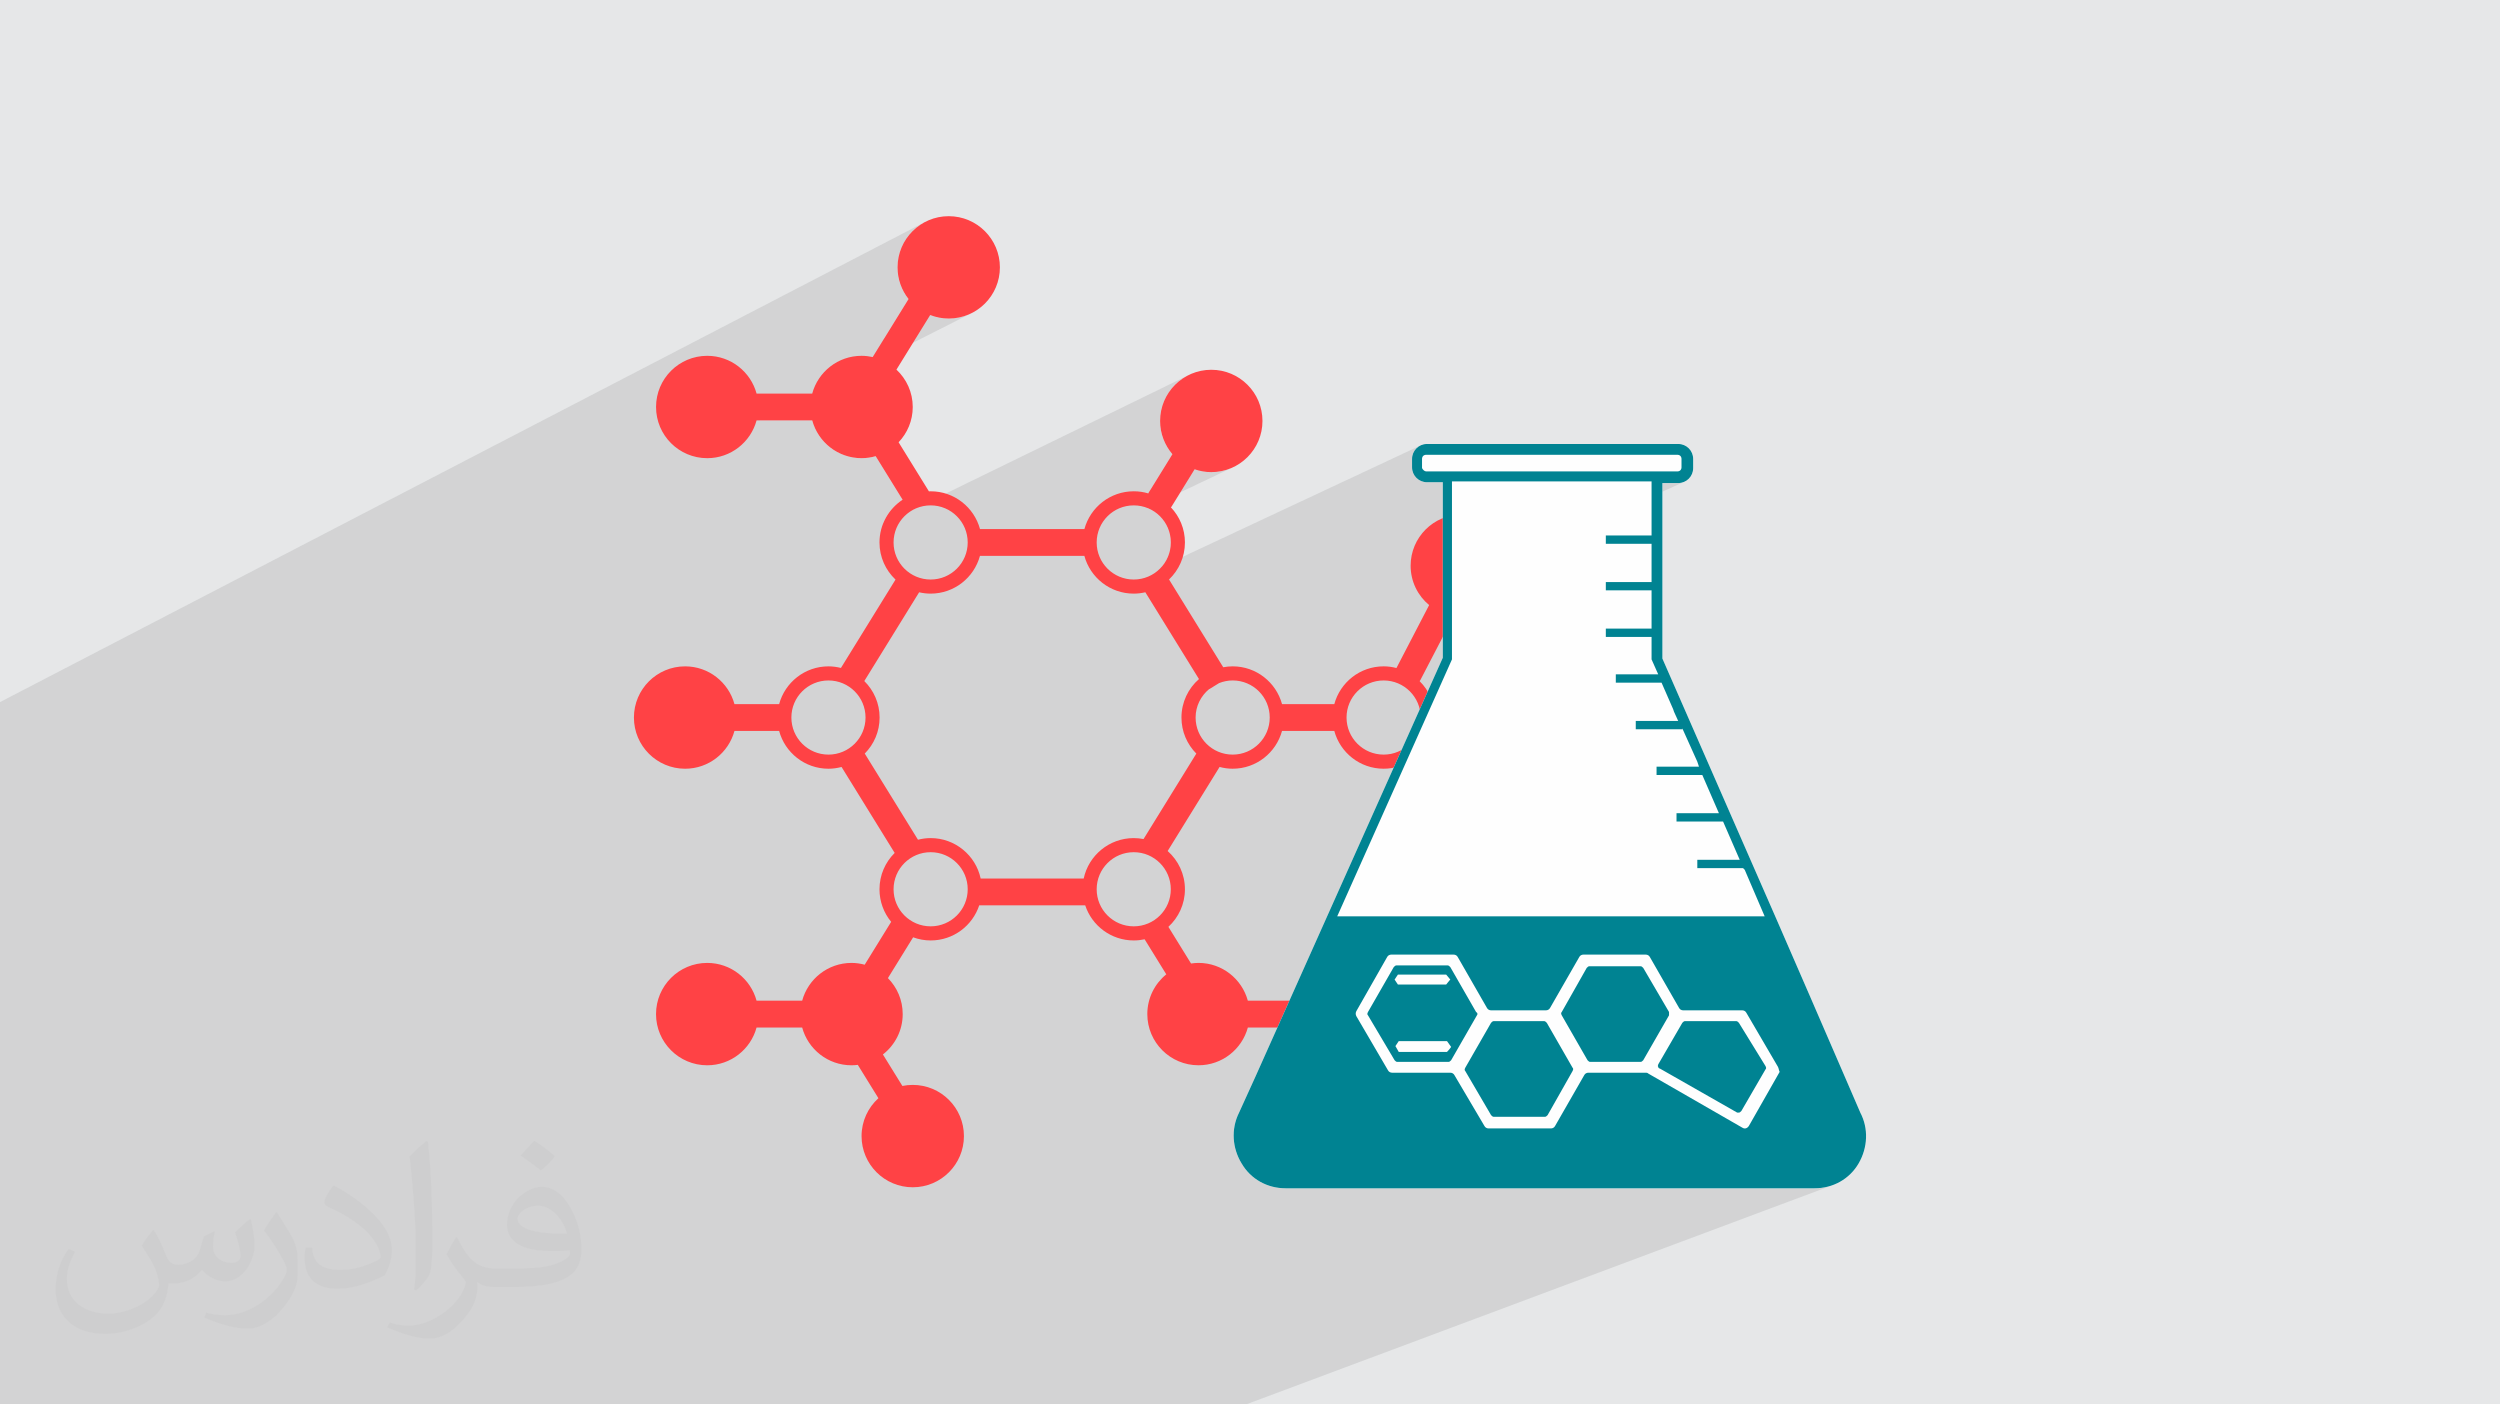 <?xml version="1.0" encoding="UTF-8"?>
<!DOCTYPE svg PUBLIC "-//W3C//DTD SVG 1.1//EN" "http://www.w3.org/Graphics/SVG/1.1/DTD/svg11.dtd">
<!-- Creator: CorelDRAW 2020 (64-Bit) -->
<svg xmlns="http://www.w3.org/2000/svg" xml:space="preserve" width="94.192mm" height="52.917mm" version="1.1" style="shape-rendering:geometricPrecision; text-rendering:geometricPrecision; image-rendering:optimizeQuality; fill-rule:evenodd; clip-rule:evenodd" viewBox="0 0 9404.92 5283.66" xmlns:xlink="http://www.w3.org/1999/xlink" xmlns:xodm="http://www.corel.com/coreldraw/odm/2003">
 <defs>
  <style type="text/css">
   <![CDATA[
    .fil4 {fill:#FEFEFE}
    .fil5 {fill:#008392}
    .fil0 {fill:#E6E7E8}
    .fil3 {fill:#FF4245}
    .fil2 {fill:#373435;fill-opacity:0.031}
    .fil1 {fill:#2B2A29;fill-opacity:0.102}
   ]]>
  </style>
 </defs>
 <g id="Layer_x0020_1">
  <polygon class="fil0" points="-0,0 9404.92,0 9404.92,5283.66 -0,5283.66 "/>
  <path class="fil1" d="M2897.03 5283.66l-2.23 0 -6.75 0 -13.78 0 -0.88 0 -58.34 0 -3.24 0 -32.28 0 -0.02 0 -33.16 0 -4.96 0 -14.38 0 -9.49 0 -17.94 0 -0.89 0 -102.25 0 -28.3 0 -165.63 0 -0.03 0 -25.82 0 -35.7 0 -95.09 0 -2.06 0 -6.55 0 -13.87 0 -71 0 -10.98 0 -0.35 0 -9.75 0 -19.51 0 -6.25 0 -14.71 0 -1.15 0 -9.27 0 -14.09 0 -14.82 0 -0.92 0 -62.95 0 -23.28 0 -10.7 0 -0.04 0 -7.08 0 -16.46 0 -2.77 0 -9.87 0 -0.9 0 -0.56 0 -19.23 0 -87.65 0 -9.77 0 -98.68 0 -0.01 0 -112 0 -34.38 0 -8.83 0 -41.06 0 -18.55 0 -25.56 0 -10.34 0 -1.03 0 -2.13 0 -8.34 0 -11.67 0 -10.42 0 -2.05 0 -39.25 0 -29.32 0 -74.67 0 -4.82 0 -0.92 0 -38 0 -58.44 0 -9.42 0 -19.22 0 -17.4 0 -16.51 0 -52.24 0 -67.59 0 -149.18 0 -15.78 0 -117.73 0 -22.88 0 -97.13 0 -14.79 0 -0.55 0 -29.23 0 -167.19 0 -6.15 0 -68.23 0 -2.05 0 -52.12 0 -18.26 0 -3.12 0 -26.94 0 -30.82 0 -52.73 0 -111.67 0 0 -32.14 0 -12.46 0 -56.65 0 -0.51 0 -0.39 0 -2.84 0 -4.51 0 -7.78 0 -6.19 0 -34.4 0 -15.37 0 -19.56 0 -1.34 0 -2.23 0 -0.4 0 -10.53 0 -2.69 0 -8.61 0 -7.35 0 -9.55 0 -0.96 0 -9.61 0 -0.58 0 -9.76 0 -2.83 0 -8.64 0 -1.6 0 -45.46 0 -0.06 0 -7.55 0 -4.76 0 -4.46 0 -6.37 0 -3.61 0 -21.07 0 -9.92 0 -0.16 0 -4.13 0 -12.8 0 -5.46 0 -0.01 0 -5.89 0 -4.08 0 -1.5 0 -11.31 0 -10.25 0 -0.75 0 -11.28 0 -10.74 0 -8.54 0 -8.11 0 -15.04 0 -4.29 0 -1.14 0 -10.16 0 -9.22 0 -4.83 0 -7.2 0 -31.68 0 -8.47 0 -20.54 0 -2.52 0 -25.64 0 -0.01 0 -4.57 0 -12.97 0 -6.29 0 -0.27 0 -2.73 0 -0.01 0 -2.11 0 -11.58 0 -1.47 0 -29.99 0 -55.14 0 -104.99 0 -93.36 0 -10.2 0 -4.42 0 -6.43 0 -23.38 0 -5.43 0 -30.35 0 -16.8 0 -15.53 0 -2.02 0 -11.35 0 -0.36 0 -3.93 0 -4.73 0 -6.22 0 -0.02 0 -18.5 0 -11.98 0 -0.01 0 -50.95 0 -3.54 0 -10.91 0 -7.66 0 -50.22 0 -19.55 0 -1.17 0 -11.78 0 -1.6 0 -9.15 0 -44.19 0 -4.54 0 -17.83 0 -11.46 0 -0.6 0 -10.13 0 -2.97 0 -3.36 0 -2.43 0 -4.34 0 -5.42 0 -23.05 0 -11.01 0 -1.97 0 -11.66 0 -14.05 0 -17.21 0 -25.32 0 -8.13 0 -61.17 0 -34.08 0 -48.66 0 -41.23 0 -13.98 0 -1.13 0 -50.39 0 -192.34 0 -16.93 0 -212.75 0 -30.93 0 -21.11 0 -38.76 0 -0.83 0 -4.63 0 -15.33 0 -0.09 0 -43.42 0 -1.03 0 -90.3 0 -73.54 0 -52.58 0 -55.74 0 -49.56 3477.21 -1804.77 -15.88 9.65 -14.82 11.08 -13.67 12.43 -12.42 13.67 -11.07 14.83 -9.65 15.88 -8.1 16.83 -6.47 17.69 -4.74 18.45 -2.92 19.12 -1 19.69 0.18 8.4 0.54 8.3 0.88 8.19 1.23 8.09 1.56 7.98 1.89 7.85 2.2 7.72 2.52 7.58 2.82 7.45 3.12 7.29 3.39 7.13 3.68 6.98 3.94 6.8 4.22 6.62 4.47 6.44 4.72 6.25 -91.5 148.17 172.92 -87.91 8.2 2.99 8.37 2.64 8.52 2.27 8.67 1.88 8.81 1.49 8.93 1.08 9.06 0.66 9.17 0.22 19.7 -1 19.12 -2.92 18.46 -4.74 17.69 -6.47 16.83 -8.11 -802.77 406.39 197.47 0 4.77 15.09 5.94 14.52 7.06 13.91 8.12 13.22 9.13 12.5 10.06 11.7 10.96 10.86 11.8 9.95 12.58 9 13.31 7.98 13.97 6.91 14.59 5.78 15.15 4.59 15.65 3.35 16.09 2.05 16.48 0.7 6.89 -0.13 6.82 -0.38 6.75 -0.61 6.67 -0.86 6.61 -1.08 6.53 -1.3 6.45 -1.51 6.38 -1.71 101.21 163.76 -9.6 6.74 -9.15 7.3 -8.69 7.83 -8.2 8.34 -7.69 8.82 -7.14 9.28 -6.58 9.71 -6 10.12 -5.37 10.5 -4.74 10.86 -0.99 2.7 1143.73 -557.71 -15.87 9.65 -14.83 11.07 -13.68 12.42 -12.42 13.67 -11.09 14.83 -9.65 15.87 -8.12 16.83 -6.47 17.68 -4.75 18.45 -2.92 19.12 -1 19.69 0.2 8.91 0.61 8.81 1.01 8.69 1.38 8.57 1.76 8.44 2.13 8.29 2.48 8.15 2.83 7.99 3.16 7.82 3.49 7.65 3.8 7.47 4.1 7.27 4.41 7.08 4.69 6.87 4.98 6.65 5.24 6.43 -84.63 137.04 168.13 -80.22 7.42 2.41 7.57 2.13 7.7 1.83 7.82 1.52 7.93 1.21 8.02 0.88 8.12 0.53 8.19 0.18 19.7 -1 19.13 -2.92 18.46 -4.74 17.69 -6.47 -315.51 149.98 3.19 1.16 12.19 5.88 11.5 6.98 10.73 8.03 9.9 9.01 9 9.91 8.02 10.73 6.98 11.5 5.86 12.2 4.68 12.81 3.43 13.37 2.11 13.86 0.72 14.27 -0.72 14.26 -2.11 13.84 -3.43 13.36 -4.68 12.81 -5.86 12.19 -6.98 11.5 -8.02 10.73 -1.79 1.97 975.35 -456.7 0.14 -0.06 -9.57 5.16 -0.01 0 -8.31 6.85 0 0.01 -0.01 0 -6.85 8.32 -0.01 0.01 -5.15 9.57 -0.01 0 -3.26 10.59 -1.14 11.41 0 7.32 46.77 -21.85 -2.68 1.35 -2.26 1.83 -1.83 2.27 -1.35 2.68 -0.84 3.04 -0.29 3.36 0 34.42 1.31 2.34 1.58 2.26 1.79 2.12 1.98 1.9 2.12 1.6 2.23 1.23 2.31 0.8 2.34 0.28 944.86 0 3.36 -0.29 3.04 -0.84 -854.27 387.1 0 16.17 791.54 -358.33 0.01 -0.01 59.44 0 11.4 -1.13 0 -0.01 10.59 -3.27 -0.09 0.04 0.1 -0.03 -873 394.42 0 67.49 578.8 -260.42 172.08 0 -675.5 302.48 0.41 -0.06 18.46 -4.74 17.69 -6.48 -111.95 50.11 0 91.51 578.8 -257.62 172.08 0 -774.08 342.91 -54.11 121.16 656.11 -288.86 172.08 0 -869.3 380.91 -61.44 137.57 796.2 -346.41 159.56 0 -941.48 407.82 57.43 110.69 799.58 -343.31 159.56 0 -933.9 399.24 -5.74 4.65 -8 7.27 -7.58 7.7 -7.14 8.12 -6.68 8.51 -6.2 8.88 -5.39 8.75 996.27 -424.95 0 3.14 -998.47 425.81 -3.3 6.08 -4.65 9.89 -4.09 10.19 -3.51 10.47 -2.92 10.72 -2.31 10.97 -1.68 11.19 -1.02 11.39 -0.34 11.57 0.72 14.27 924.58 -391.78 159.56 0 -1070.12 451.47 0.38 1.03 8.11 16.83 9.64 15.88 11.07 14.83 12.43 13.67 13.66 12.42 14.83 11.08 15.87 9.64 4.98 2.4 894.69 -374.03 159.56 0 -932.02 387.95 15.14 0 6.76 -1.74 17.69 -6.47 -19.73 8.21 314.92 0 515.89 -212.75 159.57 0 -518.14 212.75 611.99 0 -465.18 187.84 0.17 0.02 1.18 0.4 1.17 0.62 1.18 0.8 1.18 0.95 1.17 1.06 1.18 1.13 1.17 1.17 96.99 165.82 0 1.31 0 1.53 0 1.68 0 1.75 0 1.75 0 1.68 0 1.53 0 1.31 -33.49 58.34 90.58 -35.91 1.18 -0.4 1.17 -0.14 193.98 0 1.18 0.14 1.17 0.4 1.18 0.62 1.17 0.8 1.18 0.95 1.17 1.06 1.18 1.13 1.17 1.17 100.12 162.68 1.03 2.21 0.73 1.95 0.44 1.74 0.15 1.54 -0.15 1.41 -0.44 1.29 -0.73 1.22 -1.03 1.18 -90.73 156.43 -1.17 1.17 -1.18 1.13 -1.17 1.06 -1.18 0.94 -1.17 0.8 -1.18 0.62 -53.13 20.44 63.3 36.41 3.51 1.92 3.47 1.07 3.4 0.26 3.3 -0.5 -589.29 225.65 847.79 0 12.83 -0.39 0 -0.01 12.64 -1.19 0.01 -0.01 12.43 -1.96 0 -0.01 12.19 -2.74 0.01 -0.01 11.91 -3.47 0 -0.01 11.61 -4.22 -2213.28 827.32 -0.02 0 -33.97 0 -0.03 0 -798.09 0 -19.32 0 -146.26 0 -7.2 0 -287.93 0 -29.39 0 -184.99 0 -3.26 0 -122.85 0 -6.97 0 -18.52 0 -15.84 0 -53.18 0 -36.57 0 -20.72 0 -4.59 0zm2449.39 -3609.05l0 -0.01 0 0.01zm1553.59 2781.73l0 -0.01 0 0.01zm-686.85 -2379.41l0 0zm0 197.11l0 0zm0 200.23l0 0zm725.84 1573.72l0 0zm-456.78 -957.37l0 0zm200.23 366.05l0 0zm0 0.01l0 0zm256.56 591.32l0 0z"/>
  <path class="fil2" d="M578.49 4627.69c17.95,27.21 29.6,53.36 40.96,82.43 8.45,16.91 12.93,48.09 52.57,48.09 11.61,0 28.28,-3.42 43.06,-11.61 16.63,-8.73 29.32,-21.94 35.94,-42l15.85 -53.36 38.57 -19.02 2.64 2.64c-5.27,20.09 -6.59,39.36 -6.59,54.43 0,44.63 38.57,61.56 69.22,61.56 17.95,0 34.09,-8.73 34.09,-25.11 0,-21.13 -8.98,-57.06 -20.62,-89.29 17.95,-17.95 35.94,-35.94 56.53,-50.47l3.17 1.6c8.98,38.04 14,75.56 14,100.66 0,24.57 -10.83,51.79 -19.81,69.49 -18.49,34.87 -51.25,62.62 -90.87,62.62 -30.1,0 -63.65,-15.07 -86.66,-43.06l-1.32 0c-21.66,26.96 -55.22,51.25 -108.86,51.25l-16.63 0c-2.64,35.41 -10.29,60.49 -21.94,82.95 -31.95,62.34 -126.81,106.47 -216.1,106.47 -124.17,0 -186.51,-71.59 -186.51,-166.96 0,-58.91 19.27,-113.6 48.88,-152.42l24.29 10.04c-18.49,35.41 -30.91,68.68 -30.91,101.45 0,89.29 72.66,131.83 156.4,131.83 77.68,0 173.83,-49.41 191.28,-106.72 -6.59,-62.62 -30.1,-91.93 -66.04,-148.99 10.83,-19.02 24.83,-38.04 42.28,-58.38l3.17 0 0 0 0 0 -0.02 -0.09zm1432.13 -336.04c26.15,16.39 51.79,35.66 76.87,57.85 -14,19.81 -31.45,37.79 -53.11,53.64 -25.11,-20.34 -50.19,-37.79 -75.84,-56.27 17.42,-19.55 34.62,-38.29 52.04,-55.22l0 0 0 0 0 0 0 0 0 0 0.03 0zm13.47 244.11c-42.28,0 -76.87,27.75 -76.87,48.34 0,44.13 84.53,57.85 185.72,57.31 -12.68,-51.79 -57.06,-105.68 -108.86,-105.68l0.01 0.03zm-94.86 236.19c54.96,0 103.04,-1.6 139.74,-10.83 40.96,-10.29 75.56,-30.91 75.56,-45.17 0,-3.7 0,-8.19 -1.32,-11.89 -22.98,2.11 -49.41,2.11 -72.38,2.11 -74.49,0 -131.55,-16.91 -154.02,-58.66 -5.55,-11.61 -9.51,-24.57 -9.51,-39.36 0,-40.43 17.42,-79.79 48.09,-107 25.61,-22.45 53.89,-36.44 82.67,-36.44 52.04,0 93.51,41.75 122.57,107.54 15.85,35.94 26.68,77.4 26.68,129.72 0,34.87 -9.51,64.19 -31.17,85.85 -40.43,39.11 -114.92,53.89 -229.04,53.89l-51.79 0 0 0 -13.47 0c-28.28,0 -48.62,-5.02 -64.72,-17.42l-2.64 0c0.79,6.59 1.32,12.93 1.32,19.02 0,25.61 -8.45,58.38 -25.61,84.53 -50.72,75.3 -105.68,108.04 -153.24,108.04 -48.09,0 -107,-18.49 -160.11,-42.54l9.51 -18.49c17.17,7.13 40.96,11.89 73.7,11.89 85.85,0 198.66,-82.43 212.66,-163 -3.17,-6.59 -8.98,-15.32 -17.17,-24.57 -25.11,-29.85 -40.96,-54.68 -55.75,-80.83 12.68,-25.11 24.29,-45.17 35.13,-63.4l4.49 -0.53c36.72,74.77 69.99,117.55 144.23,117.55l11.61 0 0 0 53.89 0 0 0 0 0 0 0 0 0 0 0 0.09 0.01zm-371.98 79c6.34,-34.34 6.87,-72.91 6.87,-108.86l0 -53.36c0,-99.6 -12.68,-244.36 -22.98,-338.68 17.95,-19.27 43.06,-42 62.87,-57.31l5.81 1.6c13.47,118.62 16.63,256 16.63,383.06 0,33.3 -1.32,65.79 -4.49,89.55 -1.85,30.1 -19.27,52.83 -56.53,87.7l-8.19 -3.7zm-382.8 -157.19c1.85,46.77 24.83,83.49 105.15,83.49 49.93,0 92.19,-12.93 138.96,-35.13 8.45,-3.7 12.93,-8.73 12.93,-12.93 0,-29.32 -22.45,-68.15 -60.23,-103.55 -36.72,-33.3 -85.34,-62.62 -130.76,-82.18 -15.6,-6.59 -20.62,-13.47 -20.62,-20.09 0,-13.47 17.95,-41.75 32.77,-62.09l5.02 -0.53c52.04,27.21 110.17,67.64 153.24,112.53 39.11,41.47 63.4,83.49 63.4,129.19 0,33.81 -10.29,65.51 -26.96,95.11 -57.06,28.79 -117.83,50.72 -178.06,50.72 -73.17,0 -123.1,-34.34 -123.1,-114.92 0,-8.73 0,-22.19 3.17,-39.64l25.11 0 0 0 0 0 0 0 0 0 0 0 -0.02 0zm-132.37 -132.9l45.45 73.45c16.63,27.21 32.23,56.81 32.23,103.55l0 59.7c0,48.34 -30.91,100.13 -80.83,151.38 -39.11,34.62 -73.7,49.41 -105.68,49.41 -47.55,0 -101.98,-14.79 -164.85,-41.75l7.13 -18.49c19.81,5.27 42.79,9.77 71.06,9.77 90.36,-0.53 182.8,-66.57 225.08,-147.15 5.02,-9.26 6.87,-17.95 6.87,-24.04 0,-9.26 -5.02,-19.55 -8.98,-28.79 -22.98,-43.31 -48.62,-82.95 -76.87,-119.68 14.79,-23.25 29.6,-45.7 45.7,-67.9l3.7 0.53 0 0 0 0 0 0 0 0 0 0 -0.02 0.01z"/>
  <path class="fil3" d="M5499.19 3069.04c-7.94,0 -15.71,0.65 -23.35,1.55l-126.66 -243.77c30.07,-33.96 48.48,-78.54 48.48,-127.51 0,-53.56 -21.8,-102.03 -57.14,-136.92 0.9,-1.23 2.01,-2.42 2.78,-3.89l124.94 -240.5c10.14,1.64 20.41,2.7 31,2.7 106.45,0 192.56,-86.24 192.56,-192.56 0,-106.32 -86.11,-192.56 -192.56,-192.56 -106.4,0 -192.52,86.24 -192.52,192.56 0,59.61 27.08,112.83 69.62,148.18l-122.43 235.67c-0.33,0.37 -0.33,0.74 -0.49,1.1 -15.43,-4 -31.5,-6.34 -48.15,-6.34 -88.99,0 -163.56,60.35 -185.69,142.24 -0.16,0 -0.33,-0.12 -0.33,-0.12l-196.28 0c-22.29,-81.83 -96.91,-142.12 -185.72,-142.12 -12.15,0 -23.97,1.27 -35.52,3.43l-203.88 -330.17c36.73,-35.1 59.81,-84.48 59.81,-139.3 0,-51.21 -20.09,-97.64 -52.82,-132.13 0.94,-0.99 1.72,-1.76 2.54,-2.87l86.61 -140.24c19.59,6.79 40.83,10.67 62.75,10.67 106.44,0 192.56,-86.19 192.56,-192.56 0,-106.32 -86.12,-192.51 -192.56,-192.51 -106.24,0 -192.52,86.15 -192.52,192.51 0,47.79 17.59,91.39 46.27,125.06l-88.99 144.08c-0.65,1.15 -0.9,2.3 -1.55,3.51 -17.3,-5.19 -35.68,-8.06 -54.86,-8.06 -88.78,0 -163.43,60.3 -185.65,142.11l-392.73 0.01c-22.17,-81.82 -96.83,-142.12 -185.6,-142.12 -2.21,0 -4.38,0.29 -6.55,0.33l-114.13 -184.74c32.89,-34.57 53.22,-81.21 53.22,-132.71 0,-55.52 -23.68,-105.42 -61.33,-140.61l126.91 -205.32c21.64,8.43 45.12,13.21 69.7,13.21 106.4,0 192.56,-86.19 192.56,-192.52 0,-106.36 -86.16,-192.56 -192.56,-192.56 -106.32,0 -192.48,86.2 -192.48,192.56 0,45 15.51,86.24 41.36,119.05l-134.84 218.33c-13.5,-2.95 -27.49,-4.66 -41.89,-4.66 -88.78,0 -163.43,60.3 -185.65,142.07l-209.28 0c-22.18,-81.78 -96.83,-142.07 -185.61,-142.07 -106.4,0 -192.56,86.19 -192.56,192.52 0,106.37 86.16,192.56 192.56,192.56 88.78,0 163.43,-60.26 185.61,-142.11l209.28 0c22.22,81.86 96.83,142.11 185.65,142.11 18.45,0 36.21,-2.75 53.1,-7.57l101.21 163.76c-52.28,34.44 -86.85,93.6 -86.85,160.89 0,55.03 23.19,104.57 60.3,139.67l-205.32 332.39c-15.06,-3.76 -30.68,-5.98 -46.88,-5.98 -88.82,0 -163.43,60.3 -185.65,142.12l-168.02 0c-22.22,-81.83 -96.83,-142.12 -185.64,-142.12 -106.41,0 -192.56,86.24 -192.56,192.56 0,106.33 86.15,192.56 192.56,192.56 88.81,0 163.42,-60.3 185.64,-142.19l168.02 0c22.18,81.9 96.83,142.19 185.65,142.19 17.05,0 33.46,-2.46 49.21,-6.62l199.81 323.38c-35.27,34.94 -57.11,83.29 -57.11,136.79 0,46.52 16.53,89.22 43.93,122.44l-99.53 161.23c-15.92,-4.21 -32.4,-6.71 -49.61,-6.71 -88.82,0 -163.43,60.34 -185.65,142.11l-171.58 0c-22.13,-81.78 -96.74,-142.11 -185.64,-142.11 -106.33,0 -192.56,86.24 -192.56,192.56 0,106.28 86.23,192.56 192.56,192.56 88.86,0 163.51,-60.3 185.64,-142.07l171.57 0c22.22,81.78 96.83,142.07 185.65,142.07 8.1,0 15.96,-0.66 23.68,-1.56l77.52 125.39c-38.86,35.18 -63.4,86.03 -63.4,142.52 0,106.28 86.23,192.56 192.56,192.56 106.32,0 192.55,-86.28 192.55,-192.56 0,-106.41 -86.23,-192.56 -192.55,-192.56 -13.42,0 -26.43,1.43 -39.03,3.92l-73.23 -118.43c45.25,-35.18 74.46,-90.04 74.46,-151.89 0,-52.82 -21.28,-100.56 -55.6,-135.38l94.79 -153.45c20.62,7.49 42.75,11.82 66.07,11.82 85.21,0 157.33,-55.43 182.65,-132.17l398.66 0c25.32,76.74 97.49,132.17 182.7,132.17 14.03,0 27.78,-1.55 40.83,-4.41l81.49 131.89c-43.44,35.35 -71.34,89.18 -71.34,149.52 0,106.28 86.27,192.56 192.52,192.56 88.98,0 163.43,-60.3 185.73,-142.08l194.77 0.01c22.29,81.78 96.86,142.07 185.68,142.07 106.41,0 192.56,-86.28 192.56,-192.56 0,-106.32 -86.15,-192.56 -192.56,-192.56 -88.82,0 -163.39,60.34 -185.68,142.11l-194.89 0c-22.3,-81.78 -96.74,-142.11 -185.73,-142.11 -9.45,0 -18.69,0.94 -27.9,2.29l-85.21 -137.94c38.21,-35.19 62.19,-85.38 62.19,-141.31 0,-57.31 -25.2,-108.65 -64.97,-143.95l195.34 -316.23c15.75,4.21 32.23,6.63 49.22,6.63 88.81,0 163.43,-60.3 185.72,-142.19l196.28 0c0,0 0.17,-0.08 0.33,-0.08 22.13,81.9 96.71,142.27 185.69,142.27 20.58,0 40.5,-3.35 59.19,-9.41l117.61 226.68c-45.82,35.1 -75.4,90.32 -75.4,152.51 0,106.44 86.12,192.56 192.52,192.56 106.45,0 192.56,-86.12 192.56,-192.56 0.04,-106.24 -86.11,-192.6 -192.52,-192.6zm-1234.13 -1167.83c77.15,0 139.46,62.43 139.46,139.5 0,76.99 -62.31,139.46 -139.46,139.46 -77.11,0 -139.42,-62.47 -139.42,-139.46 0,-77.07 62.31,-139.5 139.42,-139.5zm-903.51 139.5c0,-77.02 62.39,-139.5 139.5,-139.5 77.03,0 139.42,62.43 139.42,139.5 0,76.99 -62.39,139.46 -139.42,139.46 -77.11,0 -139.5,-62.51 -139.5,-139.46zm-384.39 658.59c0,-77.03 62.39,-139.46 139.46,-139.46 77.03,0 139.5,62.43 139.5,139.46 0,77.03 -62.47,139.5 -139.5,139.5 -77.07,0 -139.46,-62.47 -139.46,-139.5zm523.93 785.53c-77.11,0 -139.5,-62.47 -139.5,-139.42 0,-77.02 62.39,-139.5 139.5,-139.5 77.02,0 139.42,62.48 139.42,139.5 0,76.95 -62.44,139.42 -139.42,139.42zm903.43 -139.42c0,76.95 -62.31,139.42 -139.46,139.42 -77.11,0 -139.42,-62.47 -139.42,-139.42 0,-77.02 62.31,-139.5 139.42,-139.5 77.15,0.01 139.46,62.48 139.46,139.5zm-139.46 -192.55c-92.38,0 -169.61,65.2 -188.23,152.05l-387.61 0c-18.61,-86.85 -95.8,-152.05 -188.18,-152.05 -16.53,0 -32.36,2.29 -47.62,6.13l-200.21 -324.12c34.53,-34.81 55.84,-82.67 55.84,-135.57 0,-53.75 -22.13,-102.32 -57.55,-137.24l206.26 -333.9c13.87,3.2 28.36,5.03 43.24,5.03 88.77,0 163.43,-60.26 185.6,-142.07l392.73 0c22.21,81.82 96.87,142.07 185.64,142.07 15.14,0 29.78,-1.84 43.77,-5.15l201.76 326.54c-40.34,35.27 -65.86,86.97 -65.86,144.78 0,52.89 21.31,100.8 55.93,135.56l-198.62 321.54c-11.98,-2.33 -24.25,-3.59 -36.89,-3.59zm372.19 -314.06c-77.11,0 -139.42,-62.47 -139.42,-139.5 0,-43.24 20.09,-81.41 50.93,-107.02 0.65,-0.2 1.27,-0.16 1.72,-0.49l35.68 -22.01c15.91,-6.26 33.05,-9.98 51.09,-9.98 76.99,0 139.42,62.43 139.42,139.46 0,77.07 -62.47,139.54 -139.42,139.54zm428.39 -139.5c0,-77.03 62.48,-139.46 139.59,-139.46 76.94,0 139.42,62.43 139.42,139.46 0,77.03 -62.48,139.5 -139.42,139.5 -77.07,0 -139.59,-62.47 -139.59,-139.5z"/>
  <path class="fil4" d="M6992.18 4376.51c-34.42,59.44 -96.97,93.86 -165.81,93.86l-1989.84 0c-68.81,0 -131.39,-34.42 -165.81,-93.86 -34.42,-56.33 -40.67,-128.29 -9.4,-190.84l62.59 -137.67 0 0 703.95 -1573.74 0 -660.14 -59.45 0c-31.28,0 -56.3,-25.03 -56.3,-56.3l0 -31.28c0,-31.3 25.02,-56.33 56.3,-56.33l944.84 0c31.31,0 56.34,25.03 56.34,56.33l0 34.42c0,31.28 -25.03,56.31 -56.34,56.31l-59.44 0 0 660.13 428.63 979.27 0 0 125.14 287.84 131.42 303.49 0 0 59.45 137.67c31.27,59.41 28.14,131.39 -6.28,190.84z"/>
  <path class="fil5" d="M5915.93 4016.71c3.14,3.13 3.14,6.26 0,12.51l-93.86 165.82c-3.13,3.14 -6.26,6.26 -9.39,6.26l-193.98 0 0 6.26 0 -6.26c-3.13,0 -6.26,-3.13 -9.39,-6.26l-96.99 -165.82c-3.13,-3.13 -3.13,-6.25 0,-12.51l96.99 -168.94c3.13,-3.14 6.26,-6.26 9.39,-6.26l190.85 0c3.13,0 6.25,3.13 9.39,6.26l96.98 168.94zm-359.8 -197.1l-96.98 168.94c-3.14,3.13 -6.26,6.26 -9.39,6.26l-193.98 0 0 6.25 0 -6.25c-3.14,0 -6.26,-3.14 -9.39,-6.26l-100.12 -168.94c-3.14,-3.14 -3.14,-6.26 0,-12.52l96.98 -168.94c3.14,-3.14 6.26,-6.26 9.39,-6.26l193.98 0c3.14,0 6.26,3.13 9.39,6.26l96.99 168.94c6.25,3.13 6.25,9.39 3.13,12.52zm-96.98 118.88c0,0 0,0 -15.65,-21.9l-181.47 0c-12.51,18.77 -12.51,18.77 -12.51,18.77 0,0 0,0 12.51,21.9l181.47 0c9.39,-9.39 15.65,-18.77 15.65,-18.77zm-3.14 -253.42c0,0 0,0 -15.64,-18.77l-181.47 0c-12.51,18.77 -12.51,18.77 -12.51,18.77 0,0 0,0 12.51,18.77l181.47 0c9.39,-12.51 15.64,-18.77 15.64,-18.77zm822.84 122.02l-96.99 -165.82c-3.13,-3.13 -6.26,-6.26 -9.39,-6.26l-193.98 0c-3.13,0 -6.26,3.14 -9.39,6.26l-93.86 165.82c-3.14,3.13 -3.14,6.26 0,12.52l96.98 168.94c3.14,3.13 6.26,6.26 9.39,6.26l0 6.25 0 -6.25 190.85 0c3.13,0 6.26,-3.14 9.39,-6.26l96.99 -168.94c0,-3.14 0,-9.4 0,-12.52zm262.8 40.68c-3.13,-3.14 -6.25,-6.26 -9.39,-6.26l-193.98 0c-3.13,0 -6.26,3.13 -9.39,6.26l-90.73 156.43c0,3.13 -3.13,6.25 0,9.39 0,3.13 3.14,6.25 6.26,6.25l290.97 165.82c3.13,0 3.13,0 6.25,0 3.14,0 6.26,-3.13 9.39,-6.25l90.73 -156.43c3.13,-3.14 3.13,-6.26 0,-12.52l-100.12 -162.68zm450.53 528.74c-34.42,59.44 -96.98,93.86 -165.82,93.86l-1989.83 0c-68.83,0 -131.4,-34.42 -165.82,-93.86 -34.42,-56.31 -40.67,-128.28 -9.39,-190.85l62.58 -137.66 0 0 703.94 -1573.72 0 -660.14 -59.44 0c-31.29,0 -56.31,-25.03 -56.31,-56.31l0 -31.29c0,-31.28 25.02,-56.31 56.31,-56.31l944.85 0c31.29,0 56.31,25.03 56.31,56.31l0 34.42c0,31.28 -25.02,56.31 -56.31,56.31l-59.44 0 0 660.15 428.62 979.27 0 0 125.15 287.83 131.4 303.48 0 0 59.45 137.66c31.28,59.45 28.16,131.41 -6.26,190.85zm-1626.91 -2603.05l944.86 0c9.39,0 15.65,-6.25 15.65,-15.64l0 -31.29c0,-9.39 -6.26,-15.65 -15.65,-15.65l-944.86 0c-9.39,0 -15.64,6.26 -15.64,15.65l0 34.42c3.13,6.26 9.39,12.51 15.64,12.51zm-334.76 1673.84l1608.14 0 -75.09 -175.2 -6.26 -6.26 -172.08 0 0 -31.28 159.57 0 -62.58 -143.92 0 0 -175.2 0 0 -31.28 159.56 0 -62.58 -143.92 -172.07 0 0 -31.28 159.56 0 -3.13 -9.39 -3.14 -9.39 -56.31 -125.15 0 3.14 -175.2 0 0 -31.29 159.56 0 -15.64 -34.42 -3.14 -9.39 -43.79 -100.11 -172.08 0 0 -31.29 159.56 0 -25.02 -56.31 0 -6.26 0 0 0 -78.21 -172.08 0 0 -31.29 172.08 0 0 -81.34 0 -9.39 0 0 0 -53.19 -172.08 0 0 -31.29 172.08 0 0 -103.24 0 -9.39 0 0 0 -31.28 -172.08 0 0 -31.29 172.08 0 0 -203.36 -750.88 0 0 669.54 -431.76 966.76zm1658.19 566.29l-118.89 -203.37c-3.13,-6.25 -9.39,-9.39 -15.64,-9.39l-222.14 0c-6.25,0 -12.51,-3.13 -15.64,-9.39l-109.5 -190.84c-3.14,-6.26 -9.39,-9.39 -15.65,-9.39l-234.64 0c-6.26,0 -12.52,3.13 -15.65,9.39l-109.5 190.84c-3.13,6.26 -9.39,9.39 -15.65,9.39l-206.49 0c-6.26,0 -12.51,-3.13 -15.65,-9.39l-109.5 -190.84c-3.13,-6.26 -9.39,-9.39 -15.64,-9.39l-234.65 0c-6.26,0 -12.51,3.13 -15.65,9.39l-115.75 203.36c-3.13,6.25 -3.13,12.51 0,18.77l118.89 203.36c3.13,6.26 9.39,9.39 15.64,9.39l219.01 0c6.26,0 12.52,3.13 15.65,9.39l112.63 190.85c3.14,6.25 9.39,9.39 15.65,9.39l234.64 0c6.26,0 12.52,-3.14 15.65,-9.39l109.5 -190.85c3.13,-6.26 9.39,-9.39 15.65,-9.39l215.87 0c3.13,0 6.26,0 9.39,3.13l353.54 203.36c9.39,6.26 18.77,3.14 25.02,-6.25l115.76 -203.36c-3.14,-6.26 -3.14,-12.52 -6.26,-18.77z"/>
 </g>
</svg>